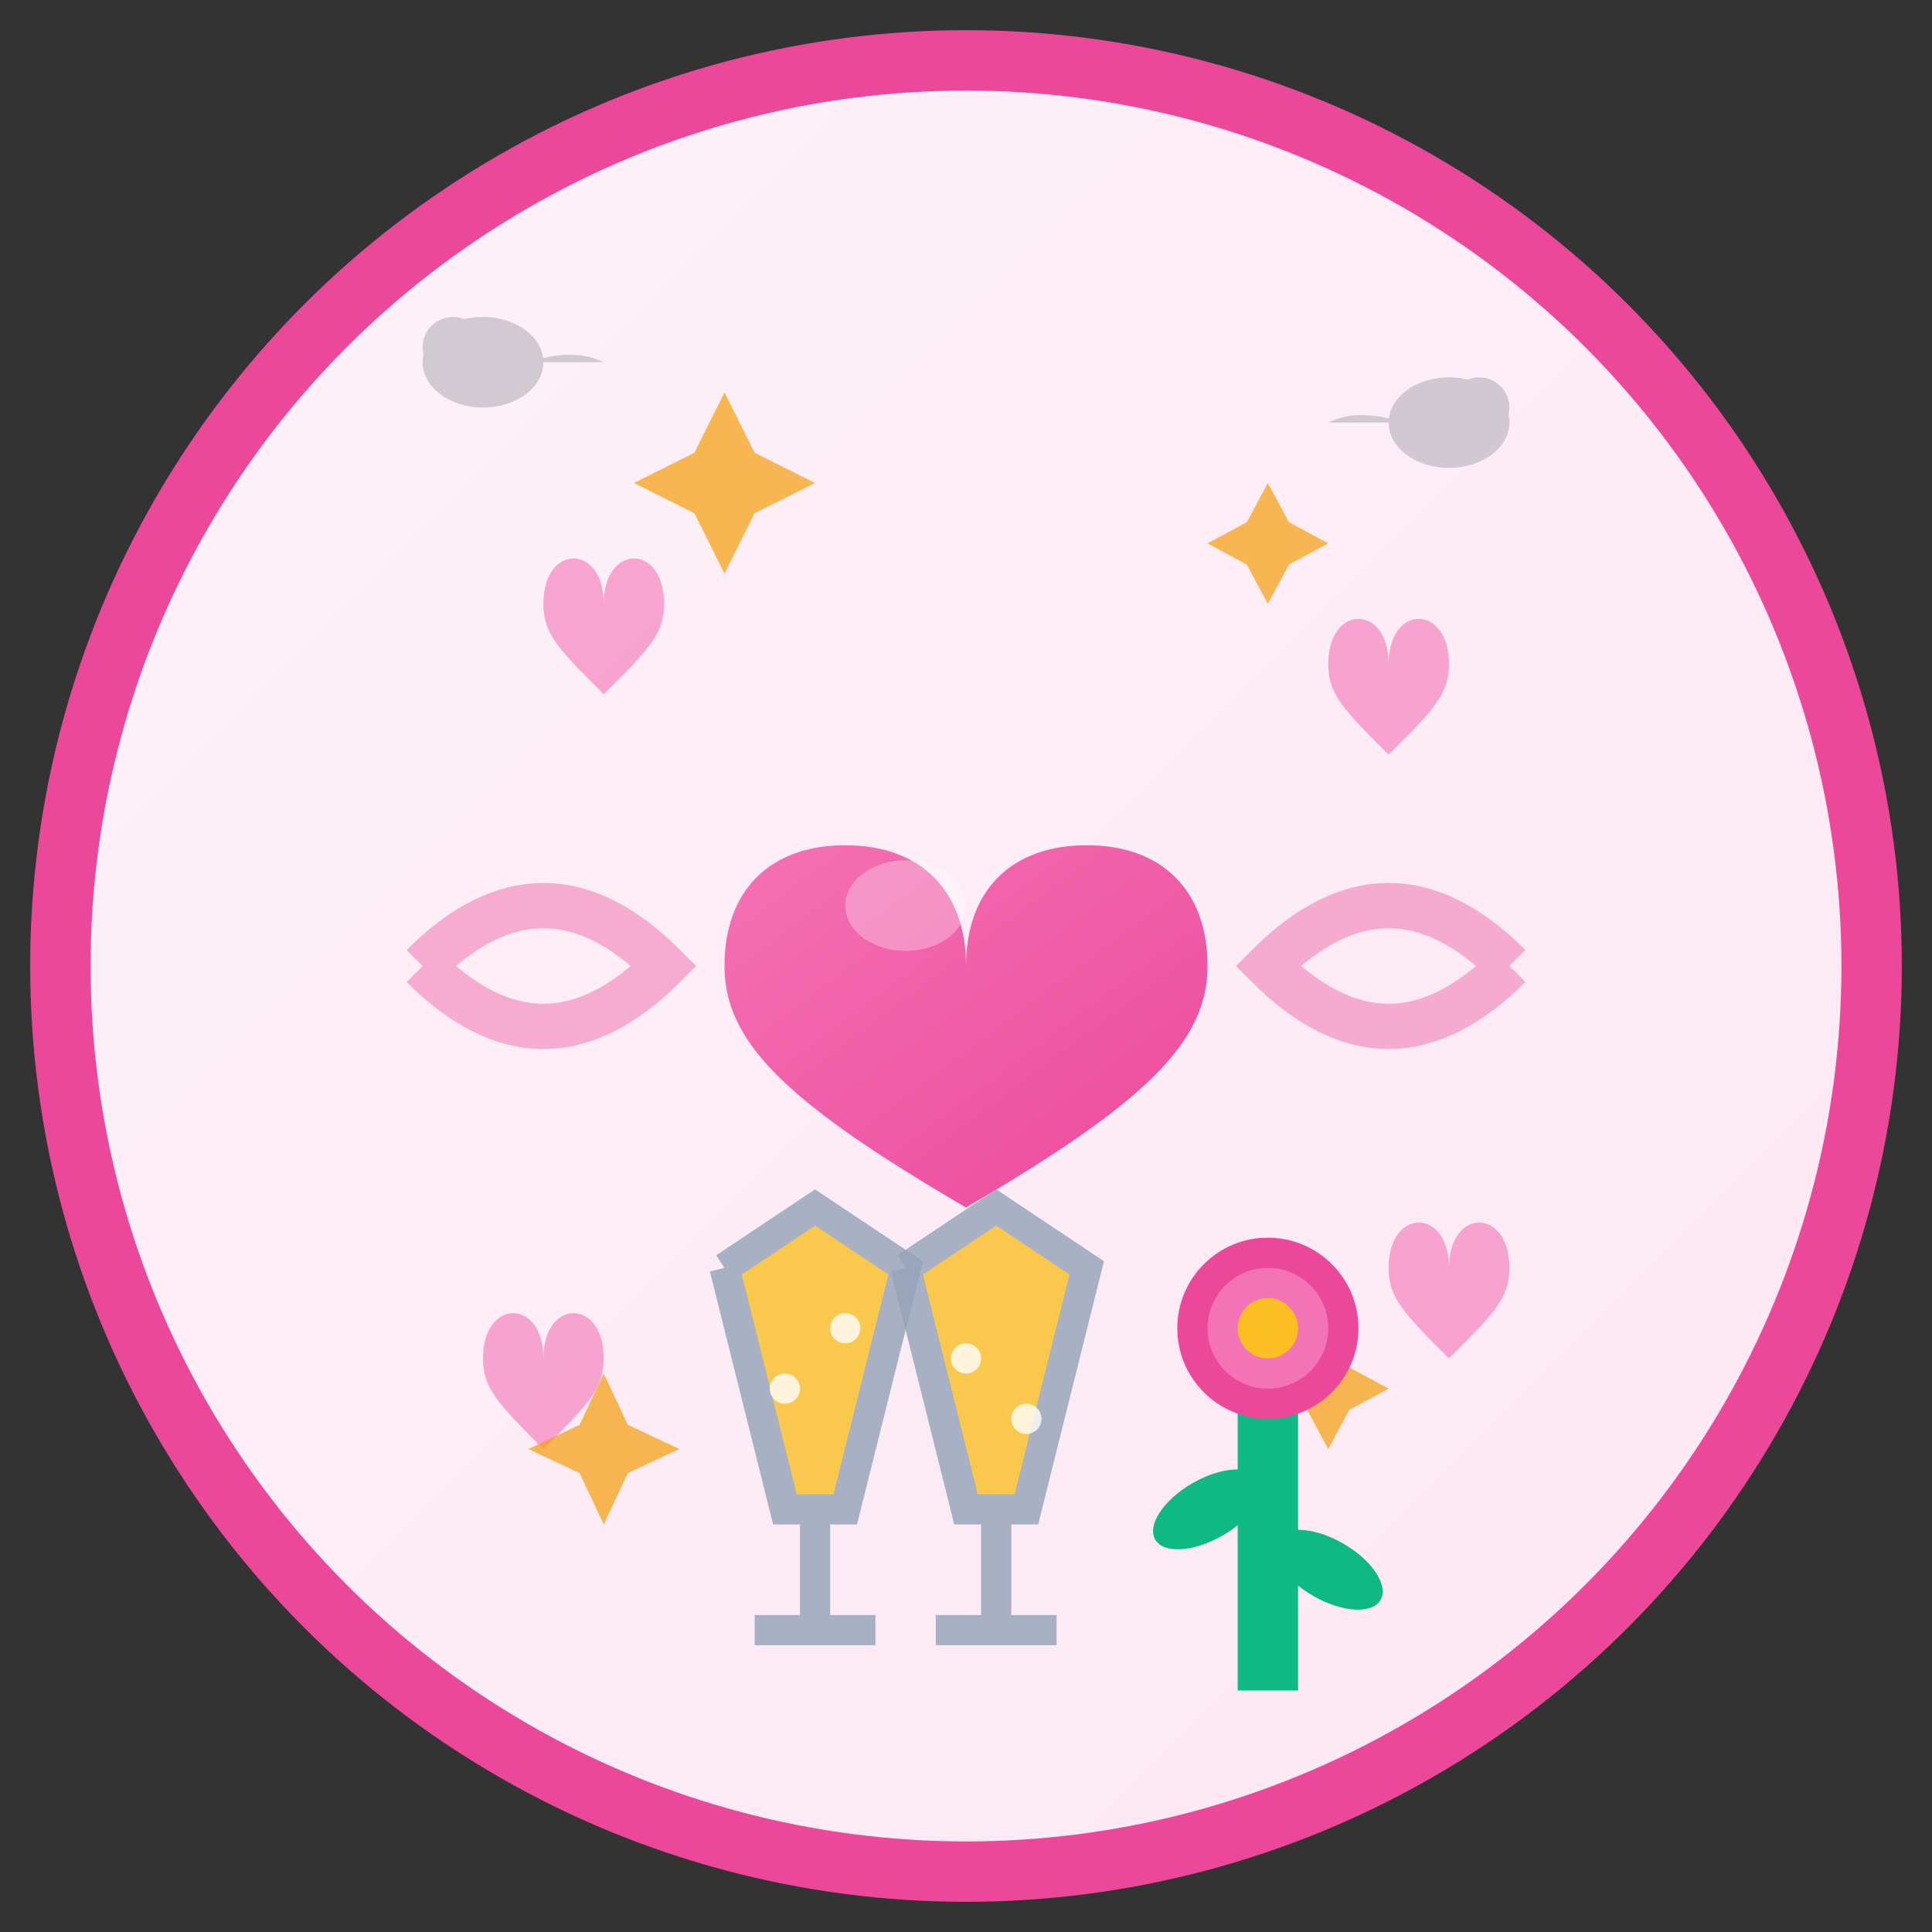 <svg width="64" height="64" viewBox="0 0 64 64" fill="none" xmlns="http://www.w3.org/2000/svg">
  <rect x="0" y="0" width="64" height="64" fill="#333333" stroke="none"/>
  <!-- Background circle with romantic gradient -->
  <defs>
    <linearGradient id="romanticBg" x1="0%" y1="0%" x2="100%" y2="100%">
      <stop offset="0%" style="stop-color:#FDF2F8"/>
      <stop offset="100%" style="stop-color:#FCE7F3"/>
    </linearGradient>
    <linearGradient id="heartGradient" x1="0%" y1="0%" x2="100%" y2="100%">
      <stop offset="0%" style="stop-color:#F472B6"/>
      <stop offset="100%" style="stop-color:#EC4899"/>
    </linearGradient>
  </defs>
  
  <circle cx="32" cy="32" r="30" fill="url(#romanticBg)" stroke="#EC4899" stroke-width="2"/>
  
  <!-- Main heart shape -->
  <g transform="translate(32, 28)">
    <path d="M0 4 C0 1.5 -1.5 0 -4 0 S-8 1.5 -8 4 C-8 6.5 -6 8.5 0 12 C6 8.5 8 6.5 8 4 C8 1.5 6.5 0 4 0 S0 1.5 0 4 Z" fill="url(#heartGradient)"/>
    <!-- Heart highlight -->
    <ellipse cx="-2" cy="2" rx="2" ry="1.5" fill="rgba(255,255,255,0.3)"/>
  </g>
  
  <!-- Romantic elements around the heart -->
  <!-- Small hearts -->
  <g fill="#F472B6" opacity="0.6">
    <path d="M20 20 C20 19 19.5 18.5 19 18.5 S18 19 18 20 C18 21 18.5 21.5 20 23 C21.5 21.5 22 21 22 20 C22 19 21.5 18.5 21 18.5 S20 19 20 20 Z"/>
    <path d="M46 22 C46 21 45.5 20.5 45 20.5 S44 21 44 22 C44 23 44.5 23.5 46 25 C47.5 23.5 48 23 48 22 C48 21 47.5 20.5 47 20.5 S46 21 46 22 Z"/>
    <path d="M18 45 C18 44 17.5 43.5 17 43.5 S16 44 16 45 C16 46 16.5 46.5 18 48 C19.5 46.5 20 46 20 45 C20 44 19.5 43.5 19 43.5 S18 44 18 45 Z"/>
    <path d="M48 42 C48 41 47.5 40.5 47 40.5 S46 41 46 42 C46 43 46.5 43.5 48 45 C49.5 43.5 50 43 50 42 C50 41 49.5 40.5 49 40.5 S48 41 48 42 Z"/>
  </g>
  
  <!-- Sparkles/stars -->
  <g fill="#F59E0B" opacity="0.7">
    <g transform="translate(24, 16)">
      <path d="M0 -3 L1 -1 L3 0 L1 1 L0 3 L-1 1 L-3 0 L-1 -1 Z"/>
    </g>
    <g transform="translate(42, 18)">
      <path d="M0 -2 L0.7 -0.7 L2 0 L0.7 0.7 L0 2 L-0.7 0.7 L-2 0 L-0.7 -0.7 Z"/>
    </g>
    <g transform="translate(20, 48)">
      <path d="M0 -2.5 L0.8 -0.8 L2.5 0 L0.8 0.8 L0 2.5 L-0.8 0.8 L-2.5 0 L-0.8 -0.8 Z"/>
    </g>
    <g transform="translate(44, 46)">
      <path d="M0 -2 L0.7 -0.7 L2 0 L0.7 0.7 L0 2 L-0.7 0.7 L-2 0 L-0.7 -0.7 Z"/>
    </g>
  </g>
  
  <!-- Champagne glasses -->
  <g transform="translate(22, 42)">
    <g stroke="#94A3B8" stroke-width="1" fill="#FBBF24" opacity="0.8">
      <path d="M2 0 L4 8 L6 8 L8 0 Q5 -2 5 -2 Q5 -2 2 0"/>
      <line x1="5" y1="8" x2="5" y2="12"/>
      <path d="M3 12 L7 12"/>
    </g>
    <g stroke="#94A3B8" stroke-width="1" fill="#FBBF24" opacity="0.8" transform="translate(6, 0)">
      <path d="M2 0 L4 8 L6 8 L8 0 Q5 -2 5 -2 Q5 -2 2 0"/>
      <line x1="5" y1="8" x2="5" y2="12"/>
      <path d="M3 12 L7 12"/>
    </g>
    <!-- Bubbles -->
    <circle cx="4" cy="4" r="0.5" fill="rgba(255,255,255,0.8)"/>
    <circle cx="6" cy="2" r="0.5" fill="rgba(255,255,255,0.8)"/>
    <circle cx="10" cy="3" r="0.5" fill="rgba(255,255,255,0.8)"/>
    <circle cx="12" cy="5" r="0.5" fill="rgba(255,255,255,0.8)"/>
  </g>
  
  <!-- Roses -->
  <g transform="translate(38, 44)">
    <!-- Rose stem -->
    <line x1="4" y1="0" x2="4" y2="12" stroke="#10B981" stroke-width="2"/>
    <!-- Rose bloom -->
    <circle cx="4" cy="0" r="3" fill="#EC4899"/>
    <circle cx="4" cy="0" r="2" fill="#F472B6"/>
    <circle cx="4" cy="0" r="1" fill="#FBBF24"/>
    <!-- Leaves -->
    <ellipse cx="2" cy="6" rx="2" ry="1" fill="#10B981" transform="rotate(-30 2 6)"/>
    <ellipse cx="6" cy="8" rx="2" ry="1" fill="#10B981" transform="rotate(30 6 8)"/>
  </g>
  
  <!-- Decorative swirls -->
  <g stroke="#EC4899" stroke-width="1.5" fill="none" opacity="0.4">
    <path d="M14 32 Q18 28 22 32 Q18 36 14 32"/>
    <path d="M50 32 Q46 28 42 32 Q46 36 50 32"/>
  </g>
  
  <!-- Love birds silhouettes -->
  <g fill="#6B7280" opacity="0.3">
    <g transform="translate(16, 12)">
      <ellipse cx="0" cy="0" rx="2" ry="1.5"/>
      <circle cx="-1" cy="-0.5" r="1"/>
      <path d="M1.5 0 Q3 -0.5 4 0"/>
    </g>
    <g transform="translate(48, 14) scale(-1, 1)">
      <ellipse cx="0" cy="0" rx="2" ry="1.5"/>
      <circle cx="-1" cy="-0.5" r="1"/>
      <path d="M1.5 0 Q3 -0.5 4 0"/>
    </g>
  </g>
</svg>

